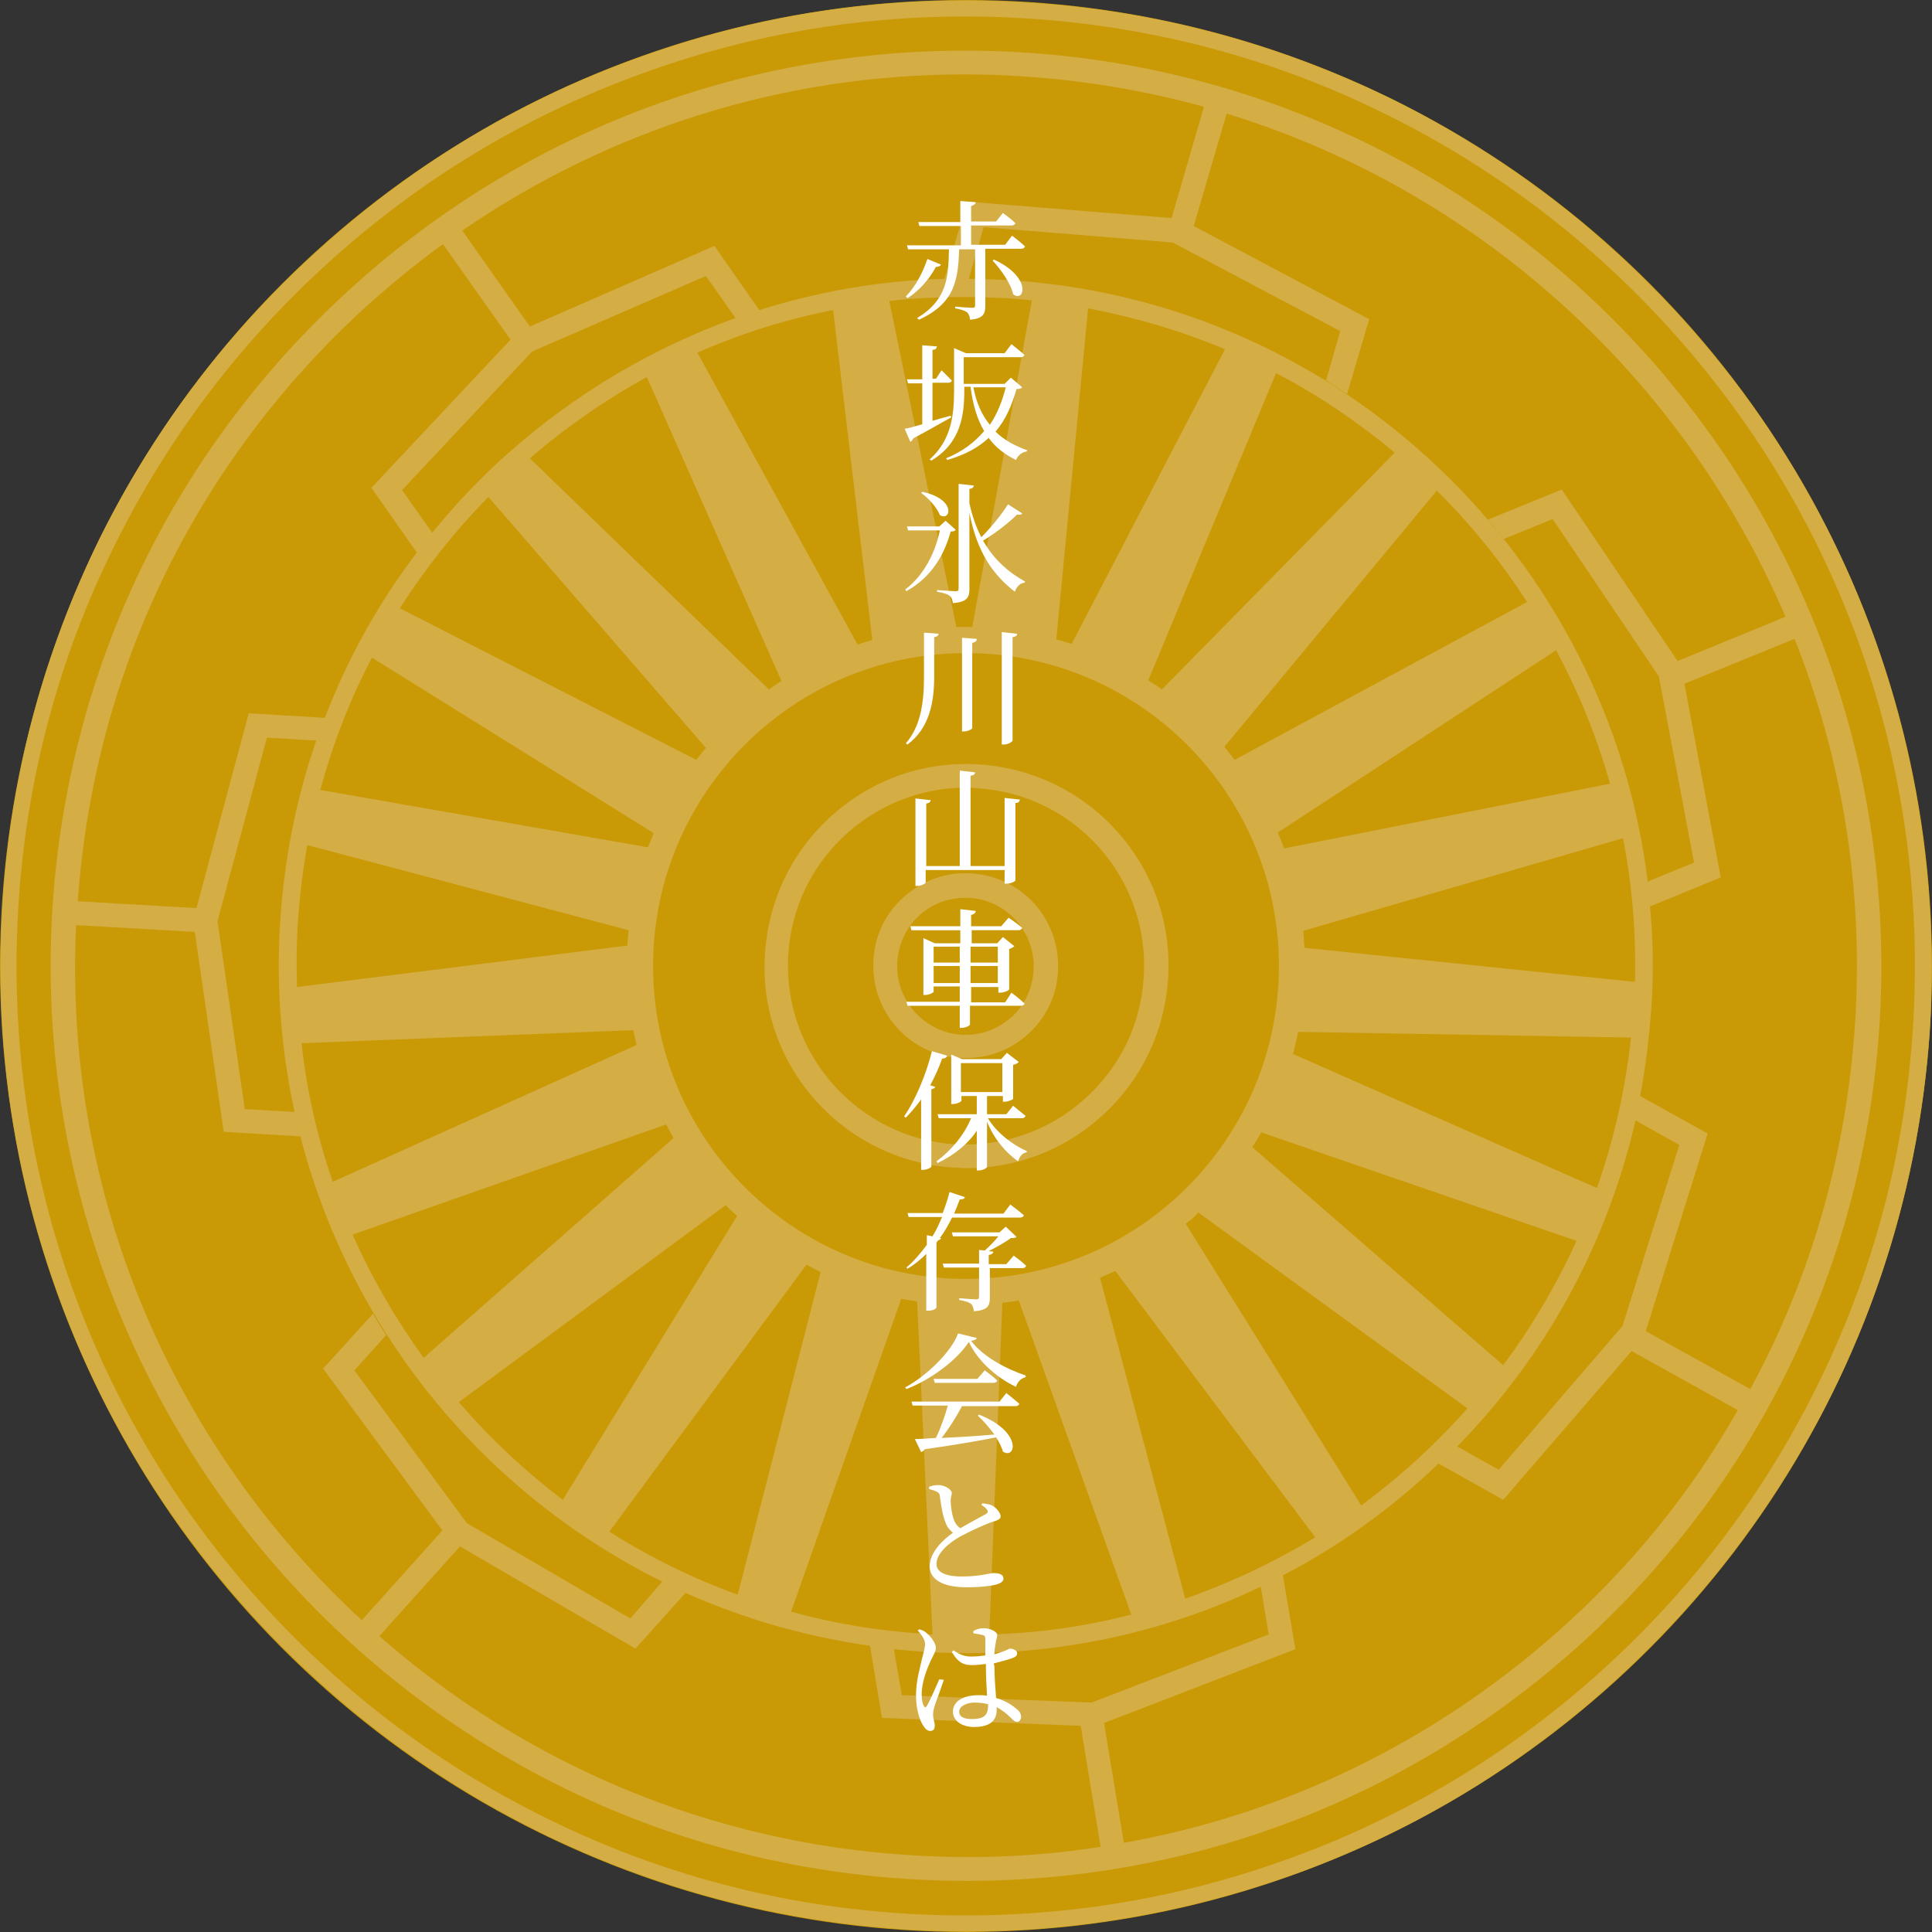 <?xml version="1.0" encoding="utf-8"?>
<!-- Generator: Adobe Illustrator 26.0.1, SVG Export Plug-In . SVG Version: 6.00 Build 0)  -->
<svg version="1.1" xmlns="http://www.w3.org/2000/svg" xmlns:xlink="http://www.w3.org/1999/xlink" x="0px" y="0px"
	 viewBox="0 0 340.2 340.2" style="enable-background:new 0 0 340.2 340.2;" xml:space="preserve">
<rect x="0" y="0" width="340.2" height="340.2" fill="#333333" stroke="none"/>
<style type="text/css">
	.st0{opacity:0.8;}
	.st1{fill:#FFFFFF;}
	.st2{fill:#C99A06;}
	.st3{fill:#F7EFDC;}
	.st4{fill:#231815;}
	.st5{fill:#D4AD44;}
	.st6{fill:#FFFFFF;stroke:#416731;stroke-width:2;stroke-miterlimit:10;}
</style>
<g id="レイヤー_1">
</g>
<g id="画像">
</g>
<g id="テキスト">
	<g>
		<g>
			<circle class="st2" cx="170.1" cy="170.1" r="170.1"/>
			<g>
				<path class="st5" d="M330.4,113.3c-7.3-20.7-18.5-39.6-33.2-56.1c-14.7-16.5-32.1-29.8-51.8-39.6C225,7.6,203.1,1.7,180.2,0.4
					c-22.9-1.4-45.4,1.8-66.8,9.4C92.6,17.1,73.7,28.3,57.2,43C40.7,57.6,27.4,75,17.6,94.7C7.6,115.1,1.7,137.1,0.4,160
					c-1.4,22.9,1.8,45.4,9.4,66.8c7.3,20.7,18.5,39.6,33.2,56.1c14.7,16.5,32.1,29.8,51.8,39.6c20.4,10.1,42.4,15.9,65.3,17.3
					c3.4,0.2,6.9,0.3,10.3,0.3c19.3,0,38.3-3.3,56.5-9.7c20.7-7.3,39.6-18.5,56.1-33.2c16.5-14.7,29.8-32.1,39.6-51.8
					c10.1-20.4,15.9-42.4,17.3-65.3C341.1,157.3,338,134.8,330.4,113.3z M336.9,180c-1.3,22.5-7,44.1-17,64.2
					c-9.6,19.4-22.7,36.5-38.9,50.9c-16.2,14.4-34.8,25.4-55.2,32.6c-21.1,7.5-43.2,10.6-65.7,9.3c-22.5-1.3-44.1-7-64.2-17
					c-19.4-9.6-36.5-22.7-50.9-38.9c-14.4-16.2-25.4-34.8-32.6-55.2C5,204.8,1.9,182.7,3.2,160.2c1.3-22.5,7-44.1,17-64.2
					c9.6-19.4,22.7-36.5,38.9-50.9c16.2-14.4,34.8-25.4,55.2-32.6c17.9-6.4,36.6-9.6,55.6-9.6c3.4,0,6.8,0.1,10.1,0.3
					c22.5,1.3,44.1,7,64.2,17c19.4,9.6,36.5,22.7,50.9,38.9c14.4,16.2,25.4,34.8,32.6,55.2C335.1,135.4,338.2,157.5,336.9,180z"/>
				<path class="st5" d="M168,205.6c0.7,0,1.4,0.1,2.2,0.1c8.7,0,17-3.1,23.6-9c7.1-6.3,11.3-15,11.9-24.5
					c1.2-19.6-13.8-36.4-33.4-37.6c-9.5-0.6-18.6,2.6-25.7,8.9c-7.1,6.3-11.3,15-11.9,24.5C133.4,187.5,148.4,204.4,168,205.6z
					 M138.8,168.2c0.5-8.4,4.2-16,10.5-21.6c5.8-5.1,13.1-7.9,20.8-7.9c0.6,0,1.3,0,1.9,0.1c17.3,1,30.5,15.9,29.4,33.2
					c-0.5,8.4-4.2,16-10.5,21.6c-6.3,5.6-14.3,8.3-22.7,7.9C151,200.4,137.8,185.5,138.8,168.2z"/>
				<path class="st5" d="M169.1,186.3c0.3,0,0.7,0,1,0c4,0,7.8-1.4,10.8-4.1c3.3-2.9,5.2-6.9,5.4-11.2c0.5-9-6.3-16.7-15.3-17.2
					c-4.3-0.3-8.5,1.2-11.8,4.1c-3.3,2.9-5.2,6.9-5.4,11.2C153.3,178.1,160.1,185.8,169.1,186.3z M158,169.4c0.2-3.2,1.6-6.2,4-8.3
					c2.2-2,5-3,8-3c0.2,0,0.5,0,0.7,0c6.6,0.4,11.7,6.1,11.3,12.8c-0.2,3.2-1.6,6.2-4,8.3c-2.4,2.1-5.5,3.2-8.7,3
					C162.7,181.8,157.6,176,158,169.4z"/>
				<path class="st5" d="M179.6,9.2C136.7,6.7,95.3,21,63.1,49.6c-32.2,28.6-51.3,68-53.9,110.9C4,249.2,71.8,325.7,160.5,330.9
					c3.3,0.2,6.5,0.3,9.8,0.3c39.4,0,77-14.2,106.8-40.6c32.2-28.6,51.3-68,53.9-110.9C336.2,90.9,268.3,14.5,179.6,9.2z
					 M314.4,108.6l-19,7.8L275,86.2l-13,5.3c1,1.1,1.9,2.3,2.8,3.4l8.6-3.5l18.7,27.7l6.2,32.8l-8.1,3.3c0,0.2,0,0.3,0,0.5
					c-6.8-57-53.7-102.9-113-106.4c-2.2-0.1-4.4-0.2-6.6-0.2l2.6-9.1l33.3,2.7l29.5,15.6l-2.5,8.7c1.3,0.8,2.5,1.6,3.7,2.4l3.9-13.2
					l-30.9-16.4L216,20C260.6,33.7,296.4,66.6,314.4,108.6z M179.4,229l19.8,55.3c-8.1,2.1-16.5,3.3-25,3.5l2.3-58.4
					C177.5,229.3,178.4,229.2,179.4,229z M225.2,170.1c0,30.4-24.7,55.1-55.1,55.1S115,200.5,115,170.1c0-30.4,24.7-55.1,55.1-55.1
					S225.2,139.7,225.2,170.1z M222.1,199.4l55.5,19.1c-3.5,7.7-7.8,15-12.9,21.9L220.5,202C221.1,201.1,221.6,200.3,222.1,199.4z
					 M227.7,185.6c0.3-1.3,0.6-2.6,0.9-3.9l58.6,1c-1,9.1-3,18-6,26.5L227.7,185.6z M229.7,166.9c-0.1-1-0.1-2-0.2-3l56.3-16.3
					c1.6,8.2,2.3,16.6,2.1,25.3L229.7,166.9z M226.1,149.4c-0.3-0.9-0.7-1.8-1.1-2.8l49-32.1c4,7.4,7.2,15.3,9.5,23.5L226.1,149.4z
					 M217.4,133.8c-0.6-0.8-1.2-1.5-1.8-2.3l37.4-45.1c6,5.9,11.3,12.5,15.9,19.6L217.4,133.8z M204.6,121.4
					c-0.8-0.6-1.6-1.1-2.4-1.6l22.5-54.1c7.5,3.9,14.5,8.7,20.9,14L204.6,121.4z M188.7,113.4c-0.9-0.3-1.8-0.6-2.7-0.8l5.6-58.3
					c8.4,1.6,16.5,4,24.1,7.2L188.7,113.4z M171.2,110.4c-0.9,0-1.9,0-2.8,0L156.6,53c4.4-0.5,8.8-0.7,13.3-0.7
					c2.4,0,4.8,0.1,7.1,0.2c1.6,0.1,3.1,0.2,4.7,0.4L171.2,110.4z M93.3,80.7c6.4-5.5,13.3-10.3,20.6-14.3l23.7,53.5
					c-0.8,0.5-1.5,1-2.2,1.5L93.3,80.7z M151,113.5l-28.2-51.4c7.7-3.4,15.7-5.9,23.9-7.5l6.9,58.1
					C152.8,112.9,151.9,113.2,151,113.5z M89.7,79.6c-5,4.4-9.5,9.2-13.6,14.2l-5.3-7.5l22.9-24.4l30.6-13.3l5.2,7.4
					C115.1,61.2,101.6,69.1,89.7,79.6z M86,87.5l38.3,44.2c-0.6,0.7-1.1,1.4-1.7,2.1l-52.2-26.7C74.9,100.1,80.1,93.5,86,87.5z
					 M115.1,146.7c-0.3,0.8-0.7,1.7-1,2.5l-57.7-10.1c2.2-8.1,5.2-15.9,9.1-23.3L115.1,146.7z M110.7,163.8
					c-0.1,0.9-0.2,1.8-0.2,2.7l-58.2,7.3c-0.1-3.5-0.1-7.1,0.1-10.7c0.3-4.8,0.9-9.6,1.7-14.3L110.7,163.8z M111.5,181.4
					c0.2,0.9,0.4,1.8,0.6,2.6l-53.5,24.1c-2.7-7.8-4.6-16-5.5-24.4L111.5,181.4z M117.3,198c0.4,0.8,0.9,1.6,1.3,2.4l-44,38.7
					c-4.9-6.8-9.1-14-12.5-21.7L117.3,198z M127.8,212.2c0.6,0.7,1.3,1.3,2,1.9l-30.7,50c-6.7-5.1-12.8-10.8-18.3-17.2L127.8,212.2z
					 M142,222.7c0.8,0.4,1.7,0.9,2.5,1.3l-14.6,56.8c-8-2.9-15.5-6.6-22.6-11.1L142,222.7z M158.7,228.7c0.9,0.2,1.9,0.3,2.8,0.5
					l2.7,58.6c-0.4,0-0.8,0-1.2-0.1c-8.2-0.5-16.1-1.8-23.7-3.9L158.7,228.7z M162.9,290.9c2.5,0.1,4.9,0.2,7.3,0.2
					c18.1,0,35.7-4,51.8-11.7l1.4,8.4l-31.2,12l-33.4-1.3l-1.4-8.1C159.3,290.6,161.1,290.7,162.9,290.9z M208.7,281.5l-15-56.5
					c0.9-0.4,1.8-0.8,2.7-1.2l35.2,46.9C224.3,275.1,216.7,278.7,208.7,281.5z M208.8,215.5c0.3-0.3,0.6-0.5,0.9-0.7
					c0.5-0.4,0.9-0.8,1.3-1.3l47.4,34.5c-3.2,3.6-6.6,7-10.2,10.2c-2.7,2.4-5.6,4.7-8.5,6.9L208.8,215.5z M288,197.3l7.7,4.3
					l-10,31.9l-21.8,25.3l-7.3-4.1C272.3,238.7,283,218.9,288,197.3z M169.9,13.1c3.2,0,6.3,0.1,9.5,0.3c11.2,0.7,22.1,2.5,32.6,5.4
					l-5.7,19.6l-36-2.9l-4,13.6c-11.2,0.3-22.1,2.2-32.6,5.5l-7.9-11.3L93.3,57.5L81.4,40.6C107.5,22.7,138,13.1,169.9,13.1z
					 M65.9,52.7C69.8,49.3,73.8,46,78,43l11.9,16.8L65.4,85.9l8,11.4c-6.8,8.9-12.2,18.7-16.2,29.1l-13.4-0.8l-9.2,34.3l-20.9-1.2
					C16.6,117.6,35.1,80.1,65.9,52.7z M13.4,162.9l20.9,1.2l5.1,35.2l13.5,0.8c-0.4-1.4-0.7-2.8-1-4.3l-8.8-0.5l-4.8-33.1l8.7-32.3
					l8.7,0.5c-3.6,10.3-5.7,21.2-6.4,32.4c-3,51,26.1,96.5,69.8,116.9c-0.8-0.4-1.6-0.8-2.5-1.2L111,285l-28.8-16.8l-19.8-26.9
					l5.6-6.2c-0.8-1.2-1.6-2.5-2.3-3.8l-8.8,9.7l21,28.5l-14.2,15.8C30.8,254.9,11.1,210.8,13.4,162.9z M160.8,326.7
					c-36.1-2.1-68.7-16.4-94-38.6L81,272.3l30.9,18l8.8-9.8c-0.5-0.2-1-0.5-1.5-0.7c10.6,4.9,22,8.3,34,10l2.1,12.7l35,1.4l3.5,21.3
					C183,326.9,171.9,327.4,160.8,326.7z M274.2,287.4c-21.9,19.4-48.2,32.1-76.3,37.1l-3.5-21.1l33.7-13l-2.2-13
					c8.7-4.5,16.9-10.2,24.4-16.9c1-0.9,2-1.8,3-2.8l11.4,6.4l22.6-26.2l18.7,10.4C297.8,262.8,287.1,276,274.2,287.4z M326.7,179.4
					c-1.4,23.2-7.7,45.4-18.5,65.2l-18.4-10.2l10.9-34.8l-11.9-6.6c1-5.2,1.6-10.4,2-15.7c0.4-6.1,0.3-12.2-0.3-18.2
					c0,0.2,0,0.3,0.1,0.5l12.4-5.1l-6.4-34.1l19.4-7.9C324.2,133.1,328.1,155.8,326.7,179.4z"/>
			</g>
		</g>
		<g>
			<path class="st1" d="M165.7,46.6c-0.1,0.2-0.4,0.4-0.9,0.4c-1.3,2.4-3.1,4.3-5,5.5l-0.3-0.3c1.5-1.5,2.9-3.9,3.8-6.6L165.7,46.6z
				 M178.2,41.5c0,0,1.5,1.1,2.3,1.9c-0.1,0.2-0.3,0.4-0.6,0.4h-6.4v10c0,1.4-0.3,2.3-2.7,2.5c0-0.5-0.2-1-0.5-1.3
				c-0.4-0.3-1-0.5-2.1-0.7v-0.3c0,0,2.5,0.2,3,0.2c0.4,0,0.5-0.1,0.5-0.4v-9.9h-2.8c-0.2,5.3-0.7,9.5-7.1,12.4l-0.3-0.3
				c5.3-3.2,5.5-7.2,5.6-12.1h-7.2l-0.2-0.7h9.5v-3.4h-7.3l-0.2-0.7h7.4v-3.7l2.7,0.2c0,0.3-0.3,0.5-0.8,0.7V39h4.4l1.2-1.5
				c0,0,1.4,1,2.2,1.8c-0.1,0.2-0.3,0.4-0.6,0.4h-7.2v3.4h6L178.2,41.5z M175,45.7c6.8,3.1,5.4,7.7,3.4,6.1
				c-0.4-1.9-2.2-4.4-3.6-5.9L175,45.7z"/>
			<path class="st1" d="M167.5,73.5c-1.5,0.8-3.7,2.1-6.7,3.7c-0.1,0.3-0.3,0.5-0.5,0.6l-1-2.3c0.7-0.1,1.8-0.4,3.1-0.8v-7.2h-2.5
				l-0.2-0.7h2.7v-6l2.6,0.2c-0.1,0.3-0.2,0.6-0.8,0.6v5.1h0.6l1-1.5c0,0,1.1,1.1,1.8,1.8c0,0.2-0.3,0.4-0.6,0.4h-2.8v6.7
				c1-0.3,2.1-0.6,3.2-0.9L167.5,73.5z M180,68.2c-0.2,0.2-0.4,0.3-1,0.3c-0.8,2.8-1.9,5.4-3.7,7.5c1.5,1.5,3.4,2.5,5.6,3.3
				l-0.1,0.2c-0.8,0.1-1.5,0.6-1.9,1.5c-2-1-3.6-2.2-4.8-3.9c-1.8,1.7-4.2,3-7.3,3.9l-0.2-0.3c2.9-1.2,5-2.8,6.7-4.8
				c-1.2-2-2-4.6-2.4-7.8h-1.1v0.6c0,4.4-0.6,9.3-5.8,12.4l-0.3-0.2c3.7-3.3,4.3-7.5,4.3-12.1v-7.5l2.1,0.9h6.8l1.2-1.6
				c0,0,1.4,1.1,2.3,1.9c-0.1,0.2-0.3,0.4-0.6,0.4h-10.1v4.7h7.2l1.1-1.1L180,68.2z M171.4,68.2c0.5,2.7,1.5,4.9,2.9,6.6
				c1.3-1.9,2.2-4.2,2.8-6.6H171.4z"/>
			<path class="st1" d="M168.3,93.3c-0.2,0.2-0.4,0.3-0.9,0.3c-1.1,4-3.3,8-7.8,10.5l-0.2-0.3c3.3-2.5,5.3-6.5,6.1-10.4h-5.6
				l-0.2-0.7h5.7l1.1-1L168.3,93.3z M162.4,86.6c6.1,1.3,5,5.3,3.1,4.1c-0.5-1.3-2-3-3.3-3.9L162.4,86.6z M180,90.4
				c-0.1,0.2-0.3,0.3-0.9,0.2c-1.4,1.4-3.7,3.2-6,4.6c2,3.5,4.7,5.7,7.4,7.2l-0.1,0.2c-0.8,0.1-1.4,0.7-1.7,1.6
				c-3.7-2.9-6.6-6.7-8-13.9v13.4c0,1.4-0.3,2.3-2.9,2.5c-0.1-0.6-0.2-1-0.6-1.3c-0.4-0.3-1-0.5-2.2-0.7v-0.3c0,0,2.7,0.2,3.3,0.2
				c0.4,0,0.5-0.1,0.5-0.5V85.2l2.7,0.3c-0.1,0.3-0.2,0.5-0.8,0.6v2.5c0.5,2.3,1.2,4.3,2.1,6c1.8-1.8,3.7-4.2,4.7-5.8L180,90.4z"/>
			<path class="st1" d="M165.3,111.6c-0.1,0.3-0.2,0.5-0.8,0.6v6.9c0,4.5-0.8,9.1-4.7,12l-0.3-0.2c2.7-3.1,3.2-7.4,3.2-11.7v-7.8
				L165.3,111.6z M172,112.5c0,0.3-0.2,0.6-0.8,0.7v15c0,0.2-0.8,0.6-1.5,0.6h-0.3v-16.5L172,112.5z M179.1,111.6
				c0,0.3-0.2,0.5-0.8,0.6v18.2c0,0.2-0.8,0.7-1.5,0.7h-0.4v-19.8L179.1,111.6z"/>
			<path class="st1" d="M179.6,140.8c-0.1,0.3-0.2,0.6-0.8,0.6V155c0,0.2-0.8,0.6-1.5,0.6h-0.4v-2.4h-13.9v2.2
				c0,0.2-0.8,0.6-1.5,0.6h-0.3v-15.4l2.7,0.3c-0.1,0.3-0.2,0.5-0.8,0.6v11h5.9v-16.8l2.7,0.3c0,0.3-0.2,0.5-0.8,0.6v15.9h6v-12
				L179.6,140.8z"/>
			<path class="st1" d="M178.1,174.8c0,0,1.5,1.1,2.3,1.9c0,0.2-0.3,0.4-0.6,0.4h-9v3.3c0,0.2-0.8,0.6-1.5,0.6H169v-3.9h-9.2
				l-0.2-0.7h9.4v-2.7h-4.6v0.9c0,0.2-0.8,0.6-1.5,0.6h-0.3v-10l2,0.9h4.5v-2.3h-8.6l-0.2-0.7h8.8v-3l2.7,0.3c0,0.3-0.2,0.6-0.8,0.7
				v2h5.3l1.3-1.5c0,0,1.5,1,2.4,1.8c-0.1,0.2-0.3,0.4-0.6,0.4h-8.3v2.3h4.5l1-1.1l2,1.6c-0.2,0.2-0.5,0.4-0.9,0.5v7.1
				c0,0.2-0.9,0.6-1.6,0.6h-0.3v-1h-4.8v2.7h6L178.1,174.8z M164.4,166.7v2.8h4.6v-2.8H164.4z M169,173.1v-3h-4.6v3H169z
				 M170.9,166.7v2.8h4.8v-2.8H170.9z M175.7,173.1v-3h-4.8v3H175.7z"/>
			<path class="st1" d="M166.8,185.9c-0.1,0.3-0.4,0.5-0.9,0.5c-0.6,1.7-1.3,3.2-2.1,4.7l0.9,0.3c-0.1,0.2-0.3,0.3-0.7,0.4v13.6
				c0,0.2-0.8,0.6-1.5,0.6h-0.3v-12.4c-0.9,1.2-1.7,2.2-2.7,3.2l-0.3-0.2c1.9-2.8,3.8-7.1,4.9-11.5L166.8,185.9z M173.9,196.8
				c1.5,2.6,4.4,4.8,6.9,5.9l0,0.2c-0.7,0.1-1.3,0.7-1.5,1.6c-2.2-1.5-4.3-4-5.5-7v8c0,0.1-0.6,0.6-1.5,0.6h-0.3v-7
				c-1.6,2.4-4,4.3-6.9,5.7l-0.2-0.3c2.7-2,4.9-4.7,6.1-7.6h-5.7l-0.2-0.7h6.9V193h-2.7v0.8c0,0.2-0.8,0.6-1.5,0.6h-0.3v-8.7
				l1.9,0.8h6.9l1-1.1l2.1,1.6c-0.2,0.2-0.5,0.4-1,0.5v6c0,0.1-0.9,0.5-1.5,0.5h-0.3v-1h-2.8v3.2h3.4l1.2-1.5c0,0,1.3,1.1,2.2,1.8
				c-0.1,0.2-0.3,0.4-0.6,0.4H173.9z M169.2,192.3h7.3v-5.1h-7.3V192.3z"/>
			<path class="st1" d="M167.7,214.3c-0.6,1.2-1.3,2.5-2.2,3.7l0.2,0c0,0.2-0.2,0.3-0.5,0.4l-0.3,0.4v11.4c0,0.2-0.5,0.6-1.5,0.6
				h-0.3v-10c-1,1-2.1,1.9-3.3,2.6l-0.2-0.2c1.3-1.1,2.5-2.5,3.6-4v-1.7l1,0.2c0.7-1.1,1.2-2.3,1.7-3.4H160l-0.2-0.7h6.2
				c0.5-1.3,0.9-2.5,1.2-3.7l2.7,0.9c-0.1,0.3-0.3,0.4-0.9,0.4c-0.3,0.8-0.6,1.6-1,2.5h8.7l1.2-1.6c0,0,1.5,1.1,2.4,1.9
				c-0.1,0.2-0.3,0.4-0.6,0.4H167.7z M178.5,221.1c0,0,1.4,1,2.2,1.8c-0.1,0.2-0.3,0.4-0.6,0.4h-5.8v5.2c0,1.4-0.3,2.2-2.8,2.4
				c-0.1-0.6-0.2-1-0.5-1.3c-0.4-0.3-1-0.5-2.1-0.7v-0.3c0,0,2.5,0.2,3,0.2c0.4,0,0.5-0.1,0.5-0.5v-5.1h-6.2l-0.2-0.7h6.4v-2.4
				l1,0.1c0.8-0.7,1.8-1.7,2.4-2.5h-8l-0.2-0.7h8.4l1.1-1l1.9,1.8c-0.2,0.2-0.5,0.2-1,0.2c-0.9,0.7-2.5,1.6-3.9,2.3l0.8,0.1
				c0,0.3-0.3,0.5-0.8,0.6v1.6h3.1L178.5,221.1z"/>
			<path class="st1" d="M172,235.6c-0.1,0.3-0.4,0.4-1,0.5c2,2.7,6,4.9,9.6,6.1l0,0.3c-0.9,0.2-1.5,1-1.7,1.7
				c-3.6-1.7-6.8-4.7-8.3-7.9c-2.1,3.2-6.6,6.6-11,8.3l-0.2-0.3c3.9-2.1,8.2-6.4,9.3-9.5L172,235.6z M177.2,245.3
				c0,0,1.4,1.1,2.3,1.9c-0.1,0.2-0.3,0.4-0.6,0.4h-9.5c-1,1.9-2.4,4.1-3.6,5.6c2.6-0.1,5.8-0.3,9.3-0.6c-0.9-1.2-1.9-2.4-2.9-3.3
				l0.2-0.2c7.8,3.1,6.4,8,4.2,6.5c-0.2-0.8-0.7-1.7-1.2-2.5c-3,0.6-7,1.3-12.6,2.1c-0.1,0.3-0.4,0.4-0.6,0.5l-1.1-2.3
				c0.9,0,2.2-0.1,3.7-0.2c0.8-1.6,1.6-3.9,2.1-5.7h-6.2l-0.2-0.7H176L177.2,245.3z M173.4,241.3c0,0,1.4,1,2.2,1.8
				c0,0.2-0.3,0.4-0.6,0.4h-10.4l-0.2-0.7h7.7L173.4,241.3z"/>
			<path class="st1" d="M173,264.7c0.7,0.1,1.3,0.2,1.7,0.4c0.9,0.5,1.5,1.4,1.5,1.9c0,0.5-0.5,0.7-1.5,1c-1.5,0.5-4,1.7-5.7,2.6
				c-1.9,1.1-4.1,2.9-4.1,4.8c0,1.3,1.3,2.2,4.5,2.2c3.2,0,4.9-0.6,5.5-0.6c1,0,1.8,0.2,1.8,1c0,0.4-0.4,0.7-0.9,0.9
				c-0.8,0.3-2.8,0.6-5.7,0.6c-3.9,0-6.4-1.3-6.4-3.7c0-2.5,2.5-4.8,4.1-5.9c-0.6-0.5-1.1-1.1-1.3-1.8c-0.5-1.1-0.8-3.1-1-4.6
				c0-0.4-0.2-0.7-0.7-0.9c-0.4-0.2-0.9-0.3-1.2-0.4l0-0.4c0.6-0.2,1-0.3,1.6-0.3c1.2,0,2.4,0.8,2.4,1.4c0,0.4-0.2,0.7-0.2,1.3
				c0,0.9,0.2,2.4,0.5,3.2c0.2,0.7,0.6,1.3,1.2,1.7c1.7-1,3.8-2.1,4.5-2.5c0.3-0.2,0.4-0.3,0.3-0.6c-0.2-0.4-0.6-0.7-1.1-1
				L173,264.7z"/>
			<path class="st1" d="M166.2,295.8c-0.4,1.2-1.3,3.7-1.6,4.5c-0.2,0.7-0.3,1.2-0.3,1.6c0,0.7,0.3,1.4,0.3,2c0,0.6-0.3,0.9-0.8,0.9
				c-0.5,0-0.9-0.4-1.2-0.9c-0.7-1-1.3-3-1.3-5.4c0-2.5,0.7-4.8,1-6.2c0.3-1.1,0.5-1.9,0.6-2.7c0-0.9-0.6-1.7-1.3-2.5l0.3-0.2
				c0.6,0.2,0.9,0.3,1.3,0.7c0.5,0.4,1.6,1.6,1.6,2.6c0,0.5-0.3,1-0.9,2.2c-0.6,1.3-1.6,3.7-1.6,5.9c0,1,0.1,1.6,0.4,2.1
				c0.1,0.3,0.3,0.3,0.5,0c0.5-0.8,1.7-3.6,2.2-4.7L166.2,295.8z M175.1,293.2c0,2.2,0.2,4.3,0.3,5.8c1.8,0.5,3,1.4,3.7,2
				c0.5,0.4,0.7,0.9,0.7,1.3c0,0.5-0.3,0.9-0.7,0.9c-0.4,0-0.7-0.3-1.2-0.8c-0.7-0.7-1.5-1.3-2.4-1.8c0,0.2,0,0.3,0,0.5
				c0,1.9-1.2,3-4,3c-2,0-3.7-1-3.7-2.7c0-2,2.1-2.9,4.5-2.9c0.5,0,1,0,1.5,0.1c-0.1-1.6-0.2-3.8-0.2-5.6c-0.8,0.1-1.6,0.2-2.4,0.2
				c-1.4,0-2.4-0.3-3.6-2.3l0.3-0.3c1,0.7,1.9,1.1,3.1,1.1c0.9,0,1.8-0.1,2.5-0.2v-2.7c0-0.7-0.1-0.8-0.5-0.9
				c-0.4-0.1-1-0.2-1.6-0.3l0-0.4c0.5-0.3,1.2-0.5,1.8-0.5c1.1,0,2.4,0.6,2.4,1.2c0,0.5-0.2,0.7-0.3,1.6c-0.1,0.5-0.2,1.1-0.2,1.8
				c0.4-0.1,0.7-0.2,1-0.3c1.2-0.4,1.6-0.7,1.7-0.7c0.6,0,1.3,0.3,1.3,0.8s-0.3,0.7-1.2,1c-0.6,0.2-1.7,0.5-2.9,0.8V293.2z
				 M174,300.1c-0.7-0.2-1.5-0.3-2.4-0.3c-1.3,0-2.7,0.6-2.7,1.6c0,1,1,1.3,2.2,1.3C173.5,302.7,174,301.9,174,300.1L174,300.1z"/>
		</g>
	</g>
</g>
</svg>
